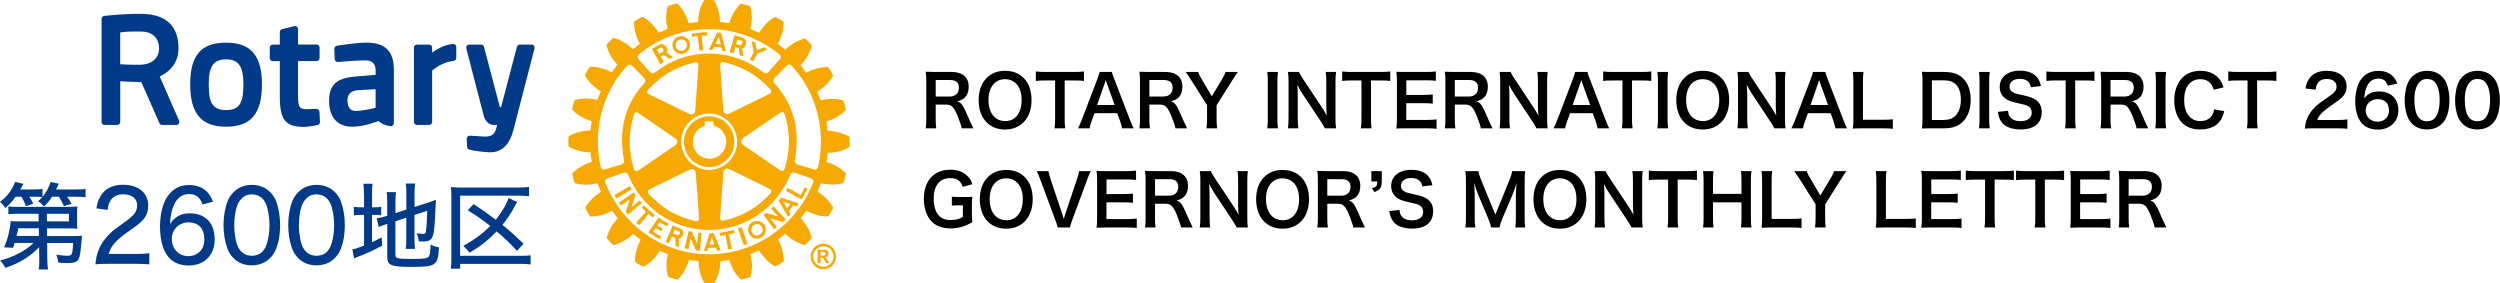<?xml version="1.0" encoding="UTF-8"?> <svg xmlns="http://www.w3.org/2000/svg" width="353" height="40" viewBox="0 0 353 40" fill="none"><path d="M305.887 32.12H304.237C304.217 31.88 304.047 31.37 303.717 30.52C303.177 29.14 302.827 28.77 302.057 28.77H300.567V30.81C300.567 31.41 300.587 31.73 300.647 32.12H299.157C299.217 31.7 299.237 31.43 299.237 30.82V25.43C299.237 24.9 299.217 24.6 299.157 24.13C299.577 24.15 299.887 24.16 300.437 24.16H302.837C304.357 24.16 305.227 24.92 305.227 26.24C305.227 26.88 305.057 27.38 304.717 27.73C304.437 28.02 304.177 28.15 303.607 28.31C304.237 28.51 304.427 28.79 305.417 31.13C305.497 31.31 305.747 31.85 305.887 32.12ZM300.567 27.63H302.577C302.947 27.63 303.297 27.5 303.527 27.27C303.737 27.06 303.847 26.77 303.847 26.39C303.847 25.67 303.437 25.3 302.617 25.3H300.567V27.63Z" fill="black"></path><path d="M297.992 30.86V32.19C297.632 32.14 297.312 32.12 296.702 32.12H293.582C292.982 32.12 292.712 32.13 292.312 32.15C292.372 31.75 292.392 31.42 292.392 30.83V25.42C292.392 24.9 292.372 24.6 292.312 24.13C292.712 24.15 292.972 24.16 293.582 24.16H296.602C297.102 24.16 297.432 24.14 297.892 24.09V25.41C297.512 25.36 297.192 25.34 296.602 25.34H293.722V27.4H296.152C296.672 27.4 297.012 27.38 297.452 27.33V28.64C297.042 28.58 296.772 28.57 296.152 28.57H293.712V30.93H296.712C297.272 30.93 297.562 30.91 297.992 30.86Z" fill="black"></path><path d="M288.732 25.36V30.82C288.732 31.36 288.752 31.71 288.812 32.12H287.302C287.362 31.7 287.382 31.36 287.382 30.82V25.36H286.032C285.442 25.36 285.012 25.38 284.662 25.43V24.09C285.022 24.14 285.452 24.16 286.022 24.16H289.982C290.702 24.16 291.072 24.14 291.452 24.09V25.43C291.082 25.38 290.702 25.36 289.982 25.36H288.732Z" fill="black"></path><path d="M281.642 25.36V30.82C281.642 31.36 281.662 31.71 281.722 32.12H280.212C280.272 31.7 280.292 31.36 280.292 30.82V25.36H278.942C278.352 25.36 277.922 25.38 277.572 25.43V24.09C277.932 24.14 278.362 24.16 278.932 24.16H282.892C283.612 24.16 283.982 24.14 284.362 24.09V25.43C283.992 25.38 283.612 25.36 282.892 25.36H281.642Z" fill="black"></path><path d="M276.966 30.86V32.19C276.606 32.14 276.286 32.12 275.676 32.12H272.556C271.956 32.12 271.686 32.13 271.286 32.15C271.346 31.75 271.366 31.42 271.366 30.83V25.42C271.366 24.9 271.346 24.6 271.286 24.13C271.686 24.15 271.946 24.16 272.556 24.16H275.576C276.076 24.16 276.406 24.14 276.866 24.09V25.41C276.486 25.36 276.166 25.34 275.576 25.34H272.696V27.4H275.126C275.646 27.4 275.986 27.38 276.426 27.33V28.64C276.016 28.58 275.746 28.57 275.126 28.57H272.686V30.93H275.686C276.246 30.93 276.536 30.91 276.966 30.86Z" fill="black"></path><path d="M270.51 30.84V32.19C270.15 32.14 269.8 32.12 269.09 32.12H266.13C265.57 32.12 265.22 32.13 264.86 32.15C264.92 31.78 264.94 31.41 264.94 30.83V25.64C264.94 24.95 264.92 24.59 264.86 24.16H266.37C266.31 24.57 266.29 24.9 266.29 25.63V30.91H269.09C269.77 30.91 270.09 30.89 270.51 30.84Z" fill="black"></path><path d="M257.792 32.12H256.282C256.332 31.74 256.362 31.34 256.362 30.83V28.85L254.052 25.19C253.902 24.95 253.672 24.62 253.352 24.16H255.102C255.182 24.43 255.312 24.7 255.582 25.14L257.032 27.6L258.502 25.15C258.752 24.72 258.902 24.42 258.972 24.16H260.712C260.572 24.36 260.192 24.91 260.022 25.19L257.712 28.86V30.83C257.712 31.33 257.732 31.74 257.792 32.12Z" fill="black"></path><path d="M254.378 30.84V32.19C254.018 32.14 253.668 32.12 252.958 32.12H249.998C249.438 32.12 249.088 32.13 248.728 32.15C248.788 31.78 248.808 31.41 248.808 30.83V25.64C248.808 24.95 248.788 24.59 248.728 24.16H250.238C250.178 24.57 250.158 24.9 250.158 25.63V30.91H252.958C253.638 30.91 253.958 30.89 254.378 30.84Z" fill="black"></path><path d="M245.816 24.16H247.306C247.246 24.57 247.226 24.87 247.226 25.44V30.83C247.226 31.41 247.246 31.7 247.306 32.12H245.816C245.876 31.73 245.896 31.42 245.896 30.83V28.57H241.876V30.83C241.876 31.41 241.896 31.71 241.956 32.12H240.466C240.526 31.74 240.546 31.42 240.546 30.83V25.45C240.546 24.86 240.526 24.55 240.466 24.16H241.956C241.896 24.58 241.876 24.91 241.876 25.44V27.37H245.896V25.45C245.896 24.88 245.876 24.52 245.816 24.16Z" fill="black"></path><path d="M236.886 25.36V30.82C236.886 31.36 236.906 31.71 236.966 32.12H235.456C235.516 31.7 235.536 31.36 235.536 30.82V25.36H234.186C233.596 25.36 233.166 25.38 232.816 25.43V24.09C233.176 24.14 233.606 24.16 234.176 24.16H238.136C238.856 24.16 239.226 24.14 239.606 24.09V25.43C239.236 25.38 238.856 25.36 238.136 25.36H236.886Z" fill="black"></path><path d="M231.953 32.12H230.373C230.203 31.78 230.023 31.49 229.733 31.05L227.153 27.16C226.963 26.86 226.713 26.43 226.473 25.96C226.483 26.1 226.483 26.1 226.513 26.47C226.523 26.66 226.543 27.11 226.543 27.34V30.62C226.543 31.29 226.573 31.76 226.623 32.12H225.163C225.213 31.79 225.243 31.29 225.243 30.61V25.45C225.243 24.93 225.223 24.57 225.163 24.16H226.723C226.813 24.41 226.993 24.71 227.333 25.22L229.863 29.03C230.103 29.39 230.423 29.91 230.643 30.31C230.603 29.92 230.573 29.32 230.573 28.9V25.54C230.573 24.95 230.553 24.54 230.493 24.16H231.953C231.893 24.56 231.873 24.93 231.873 25.54V30.83C231.873 31.39 231.893 31.77 231.953 32.12Z" fill="black"></path><path d="M220.244 24C221.344 24 222.194 24.32 222.874 25C223.604 25.73 223.994 26.82 223.994 28.12C223.994 30.65 222.524 32.29 220.254 32.29C217.984 32.29 216.524 30.66 216.524 28.12C216.524 26.83 216.924 25.72 217.664 25C218.354 24.32 219.184 24 220.244 24ZM220.274 31.1C221.704 31.1 222.594 29.96 222.594 28.12C222.594 27.11 222.314 26.3 221.804 25.79C221.394 25.39 220.864 25.18 220.264 25.18C218.824 25.18 217.914 26.32 217.914 28.13C217.914 29.13 218.204 29.97 218.724 30.49C219.134 30.89 219.664 31.1 220.274 31.1Z" fill="black"></path><path d="M211.721 32.12H210.541C210.491 31.8 210.331 31.33 210.101 30.77L208.661 27.34C208.471 26.89 208.381 26.62 208.151 25.81C208.191 26.34 208.231 27.16 208.231 27.38V30.66C208.231 31.35 208.251 31.73 208.311 32.12H206.911C206.971 31.72 206.991 31.33 206.991 30.66V25.64C206.991 24.99 206.971 24.57 206.911 24.16H208.741C208.811 24.51 208.941 24.93 209.111 25.35L211.141 30.31L213.161 25.35C213.361 24.86 213.451 24.54 213.521 24.16H215.361C215.301 24.64 215.281 24.97 215.281 25.64V30.66C215.281 31.39 215.301 31.75 215.361 32.12H213.961C214.021 31.71 214.041 31.35 214.041 30.66V27.34C214.081 26.47 214.111 25.96 214.121 25.81C213.991 26.35 213.801 26.91 213.661 27.27L212.161 30.79C211.961 31.26 211.781 31.82 211.721 32.12Z" fill="black"></path><path d="M196.173 29.79L197.613 29.64C197.653 30.09 197.713 30.29 197.893 30.52C198.183 30.9 198.703 31.11 199.353 31.11C200.353 31.11 200.953 30.66 200.953 29.91C200.953 29.5 200.763 29.16 200.453 28.99C200.153 28.83 200.093 28.82 198.713 28.5C197.963 28.33 197.563 28.17 197.203 27.89C196.693 27.49 196.433 26.94 196.433 26.27C196.433 24.88 197.553 23.98 199.273 23.98C200.413 23.98 201.273 24.33 201.763 24.99C202.013 25.32 202.133 25.62 202.253 26.15L200.823 26.32C200.763 25.98 200.693 25.81 200.523 25.61C200.263 25.3 199.823 25.13 199.273 25.13C198.403 25.13 197.813 25.57 197.813 26.22C197.813 26.64 198.033 26.93 198.493 27.13C198.713 27.22 198.793 27.24 199.903 27.49C200.693 27.66 201.173 27.85 201.533 28.1C202.103 28.52 202.363 29.07 202.363 29.82C202.363 30.53 202.143 31.11 201.733 31.52C201.203 32.03 200.413 32.28 199.343 32.28C198.523 32.28 197.723 32.08 197.243 31.76C196.843 31.49 196.553 31.11 196.363 30.62C196.273 30.39 196.233 30.2 196.173 29.79Z" fill="black"></path><path d="M195.107 24.16V25.62C195.107 26.48 194.887 26.8 194.077 27.12L193.717 26.59C194.327 26.42 194.467 26.24 194.477 25.62H193.637V24.16H195.107Z" fill="black"></path><path d="M192.733 32.12H191.083C191.063 31.88 190.893 31.37 190.563 30.52C190.023 29.14 189.673 28.77 188.903 28.77H187.413V30.81C187.413 31.41 187.433 31.73 187.493 32.12H186.003C186.063 31.7 186.083 31.43 186.083 30.82V25.43C186.083 24.9 186.063 24.6 186.003 24.13C186.423 24.15 186.733 24.16 187.283 24.16H189.683C191.203 24.16 192.073 24.92 192.073 26.24C192.073 26.88 191.903 27.38 191.563 27.73C191.283 28.02 191.023 28.15 190.453 28.31C191.083 28.51 191.273 28.79 192.263 31.13C192.343 31.31 192.593 31.85 192.733 32.12ZM187.413 27.63H189.423C189.793 27.63 190.143 27.5 190.373 27.27C190.583 27.06 190.693 26.77 190.693 26.39C190.693 25.67 190.283 25.3 189.463 25.3H187.413V27.63Z" fill="black"></path><path d="M181.084 24C182.184 24 183.034 24.32 183.714 25C184.444 25.73 184.834 26.82 184.834 28.12C184.834 30.65 183.364 32.29 181.094 32.29C178.824 32.29 177.364 30.66 177.364 28.12C177.364 26.83 177.764 25.72 178.504 25C179.194 24.32 180.024 24 181.084 24ZM181.114 31.1C182.544 31.1 183.434 29.96 183.434 28.12C183.434 27.11 183.154 26.3 182.644 25.79C182.234 25.39 181.704 25.18 181.104 25.18C179.664 25.18 178.754 26.32 178.754 28.13C178.754 29.13 179.044 29.97 179.564 30.49C179.974 30.89 180.504 31.1 181.114 31.1Z" fill="black"></path><path d="M176.201 32.12H174.621C174.451 31.78 174.271 31.49 173.981 31.05L171.401 27.16C171.211 26.86 170.961 26.43 170.721 25.96C170.731 26.1 170.731 26.1 170.761 26.47C170.771 26.66 170.791 27.11 170.791 27.34V30.62C170.791 31.29 170.821 31.76 170.871 32.12H169.411C169.461 31.79 169.491 31.29 169.491 30.61V25.45C169.491 24.93 169.471 24.57 169.411 24.16H170.971C171.061 24.41 171.241 24.71 171.581 25.22L174.111 29.03C174.351 29.39 174.671 29.91 174.891 30.31C174.851 29.92 174.821 29.32 174.821 28.9V25.54C174.821 24.95 174.801 24.54 174.741 24.16H176.201C176.141 24.56 176.121 24.93 176.121 25.54V30.83C176.121 31.39 176.141 31.77 176.201 32.12Z" fill="black"></path><path d="M168.407 32.12H166.757C166.737 31.88 166.567 31.37 166.237 30.52C165.697 29.14 165.347 28.77 164.577 28.77H163.087V30.81C163.087 31.41 163.107 31.73 163.167 32.12H161.677C161.737 31.7 161.757 31.43 161.757 30.82V25.43C161.757 24.9 161.737 24.6 161.677 24.13C162.097 24.15 162.407 24.16 162.957 24.16H165.357C166.877 24.16 167.747 24.92 167.747 26.24C167.747 26.88 167.577 27.38 167.237 27.73C166.957 28.02 166.697 28.15 166.127 28.31C166.757 28.51 166.947 28.79 167.937 31.13C168.017 31.31 168.267 31.85 168.407 32.12ZM163.087 27.63H165.097C165.467 27.63 165.817 27.5 166.047 27.27C166.257 27.06 166.367 26.77 166.367 26.39C166.367 25.67 165.957 25.3 165.137 25.3H163.087V27.63Z" fill="black"></path><path d="M160.511 30.86V32.19C160.151 32.14 159.831 32.12 159.221 32.12H156.101C155.501 32.12 155.231 32.13 154.831 32.15C154.891 31.75 154.911 31.42 154.911 30.83V25.42C154.911 24.9 154.891 24.6 154.831 24.13C155.231 24.15 155.491 24.16 156.101 24.16H159.121C159.621 24.16 159.951 24.14 160.411 24.09V25.41C160.031 25.36 159.711 25.34 159.121 25.34H156.241V27.4H158.671C159.191 27.4 159.531 27.38 159.971 27.33V28.64C159.561 28.58 159.291 28.57 158.671 28.57H156.231V30.93H159.231C159.791 30.93 160.081 30.91 160.511 30.86Z" fill="black"></path><path d="M151.069 32.12H149.349C149.309 31.9 149.199 31.59 149.029 31.12L146.889 25.35C146.669 24.75 146.529 24.43 146.389 24.16H148.039C148.089 24.49 148.189 24.85 148.309 25.21L149.969 30.15C150.019 30.27 150.139 30.67 150.209 30.91C150.299 30.61 150.379 30.33 150.439 30.15L152.099 25.21C152.259 24.71 152.319 24.5 152.369 24.16H154.019C153.879 24.41 153.759 24.69 153.519 25.35L151.379 31.12C151.209 31.57 151.109 31.89 151.069 32.12Z" fill="black"></path><path d="M142.07 24C143.17 24 144.02 24.32 144.7 25C145.43 25.73 145.82 26.82 145.82 28.12C145.82 30.65 144.35 32.29 142.08 32.29C139.81 32.29 138.35 30.66 138.35 28.12C138.35 26.83 138.75 25.72 139.49 25C140.18 24.32 141.01 24 142.07 24ZM142.1 31.1C143.53 31.1 144.42 29.96 144.42 28.12C144.42 27.11 144.14 26.3 143.63 25.79C143.22 25.39 142.69 25.18 142.09 25.18C140.65 25.18 139.74 26.32 139.74 28.13C139.74 29.13 140.03 29.97 140.55 30.49C140.96 30.89 141.49 31.1 142.1 31.1Z" fill="black"></path><path d="M137.23 29.02V30.07C137.23 30.66 137.24 30.93 137.3 31.37C136.59 31.76 136.23 31.92 135.7 32.06C135.25 32.18 134.72 32.25 134.23 32.25C132.98 32.25 132.02 31.86 131.39 31.1C130.78 30.38 130.45 29.3 130.45 28.06C130.45 26.47 131.01 25.25 132.05 24.55C132.67 24.14 133.35 23.96 134.27 23.96C135.18 23.96 136.01 24.27 136.57 24.82C136.92 25.16 137.1 25.45 137.31 26.01L135.94 26.38C135.61 25.47 135.13 25.15 134.1 25.15C133.51 25.15 132.96 25.37 132.58 25.76C132.08 26.28 131.84 27.02 131.84 28.04C131.84 29.07 132.07 29.85 132.52 30.38C132.93 30.86 133.47 31.07 134.26 31.07C134.94 31.07 135.45 30.94 135.96 30.62V28.99H135.42C134.91 28.99 134.7 29 134.4 29.05V27.76C134.76 27.81 134.98 27.82 135.6 27.82H136.12C136.58 27.82 136.87 27.81 137.3 27.78C137.25 28.15 137.23 28.46 137.23 29.02Z" fill="black"></path><path d="M349.81 18.28C348.96 18.28 348.24 18 347.71 17.47C347.41 17.17 347.18 16.82 347.05 16.46C346.79 15.75 346.66 14.97 346.66 14.16C346.66 13.1 346.9 12 347.27 11.39C347.81 10.49 348.71 10 349.82 10C350.67 10 351.4 10.28 351.93 10.81C352.23 11.11 352.46 11.46 352.59 11.82C352.85 12.52 352.98 13.32 352.98 14.14C352.98 15.37 352.71 16.45 352.24 17.1C351.68 17.88 350.85 18.28 349.81 18.28ZM349.82 17.12C350.26 17.12 350.65 16.97 350.9 16.7C351.35 16.23 351.6 15.3 351.6 14.13C351.6 12.97 351.35 12.06 350.9 11.57C350.66 11.3 350.26 11.15 349.81 11.15C349.33 11.15 348.98 11.31 348.69 11.66C348.25 12.18 348.03 13 348.03 14.09C348.03 15.14 348.22 16.01 348.54 16.47C348.85 16.91 349.27 17.12 349.82 17.12Z" fill="black"></path><path d="M342.691 18.28C341.841 18.28 341.121 18 340.591 17.47C340.291 17.17 340.061 16.82 339.931 16.46C339.671 15.75 339.541 14.97 339.541 14.16C339.541 13.1 339.781 12 340.151 11.39C340.691 10.49 341.591 10 342.701 10C343.551 10 344.281 10.28 344.811 10.81C345.111 11.11 345.341 11.46 345.471 11.82C345.731 12.52 345.861 13.32 345.861 14.14C345.861 15.37 345.591 16.45 345.121 17.1C344.561 17.88 343.731 18.28 342.691 18.28ZM342.701 17.12C343.141 17.12 343.531 16.97 343.781 16.7C344.231 16.23 344.481 15.3 344.481 14.13C344.481 12.97 344.231 12.06 343.781 11.57C343.541 11.3 343.141 11.15 342.691 11.15C342.211 11.15 341.861 11.31 341.571 11.66C341.131 12.18 340.911 13 340.911 14.09C340.911 15.14 341.101 16.01 341.421 16.47C341.731 16.91 342.151 17.12 342.701 17.12Z" fill="black"></path><path d="M338.501 11.79L337.151 12.11C336.891 11.38 336.521 11.1 335.811 11.1C335.101 11.1 334.581 11.45 334.241 12.14C333.991 12.66 333.881 13.14 333.831 13.91C334.371 13.18 334.961 12.91 335.971 12.91C336.991 12.91 337.851 13.35 338.291 14.1C338.531 14.49 338.651 15.01 338.651 15.6C338.651 17.18 337.451 18.3 335.751 18.3C334.951 18.3 334.211 18.06 333.721 17.64C332.981 17 332.561 15.8 332.561 14.29C332.561 13.06 332.871 11.88 333.381 11.2C333.971 10.4 334.771 10.01 335.821 10.01C336.681 10.01 337.391 10.27 337.871 10.77C338.131 11.04 338.281 11.27 338.501 11.79ZM335.741 14C334.761 14 334.031 14.68 334.031 15.6C334.031 16.51 334.741 17.18 335.721 17.18C336.301 17.18 336.811 16.92 337.091 16.48C337.241 16.25 337.321 15.92 337.321 15.57C337.321 14.58 336.731 14 335.741 14Z" fill="black"></path><path d="M329.942 18.12H326.732C325.952 18.12 325.792 18.13 325.442 18.17C325.502 17.6 325.572 17.25 325.702 16.89C325.972 16.16 326.422 15.52 327.072 14.93C327.422 14.62 327.722 14.39 328.722 13.72C329.642 13.09 329.922 12.76 329.922 12.25C329.922 11.57 329.392 11.15 328.542 11.15C327.962 11.15 327.522 11.35 327.272 11.74C327.102 11.98 327.032 12.2 326.962 12.66L325.532 12.49C325.672 11.73 325.852 11.32 326.222 10.89C326.722 10.31 327.512 10 328.512 10C330.262 10 331.342 10.84 331.342 12.21C331.342 12.87 331.122 13.35 330.632 13.81C330.352 14.07 330.252 14.15 328.952 15.04C328.512 15.35 328.012 15.77 327.762 16.04C327.462 16.36 327.342 16.56 327.192 16.94H329.992C330.622 16.94 331.122 16.91 331.452 16.86V18.18C330.982 18.14 330.582 18.12 329.942 18.12Z" fill="black"></path><path d="M318.702 11.36V16.82C318.702 17.36 318.722 17.71 318.782 18.12H317.272C317.332 17.7 317.352 17.36 317.352 16.82V11.36H316.002C315.412 11.36 314.982 11.38 314.632 11.43V10.09C314.992 10.14 315.422 10.16 315.992 10.16H319.952C320.672 10.16 321.042 10.14 321.422 10.09V11.43C321.052 11.38 320.672 11.36 319.952 11.36H318.702Z" fill="black"></path><path d="M312.633 15.44L314.063 15.69C313.873 16.41 313.693 16.8 313.393 17.19C312.823 17.89 311.863 18.28 310.663 18.28C309.573 18.28 308.703 17.95 308.093 17.32C307.393 16.59 307.003 15.46 307.003 14.18C307.003 12.86 307.423 11.7 308.173 10.95C308.773 10.34 309.673 10 310.673 10C311.453 10 312.043 10.15 312.593 10.48C313.043 10.76 313.403 11.13 313.653 11.57C313.773 11.78 313.843 11.96 313.963 12.34L312.573 12.66C312.433 12.22 312.343 12.03 312.143 11.8C311.803 11.39 311.303 11.18 310.683 11.18C309.263 11.18 308.403 12.29 308.403 14.13C308.403 15.96 309.283 17.1 310.683 17.1C311.383 17.1 311.983 16.83 312.303 16.36C312.473 16.11 312.553 15.9 312.633 15.44Z" fill="black"></path><path d="M304.333 10.16H305.853C305.793 10.54 305.773 10.85 305.773 11.45V16.83C305.773 17.42 305.793 17.74 305.853 18.12H304.333C304.393 17.74 304.413 17.42 304.413 16.83V11.45C304.413 10.83 304.393 10.56 304.333 10.16Z" fill="black"></path><path d="M303.329 18.12H301.679C301.659 17.88 301.489 17.37 301.159 16.52C300.619 15.14 300.269 14.77 299.499 14.77H298.009V16.81C298.009 17.41 298.029 17.73 298.089 18.12H296.599C296.659 17.7 296.679 17.43 296.679 16.82V11.43C296.679 10.9 296.659 10.6 296.599 10.13C297.019 10.15 297.329 10.16 297.879 10.16H300.279C301.799 10.16 302.669 10.92 302.669 12.24C302.669 12.88 302.499 13.38 302.159 13.73C301.879 14.02 301.619 14.15 301.049 14.31C301.679 14.51 301.869 14.79 302.859 17.13C302.939 17.31 303.189 17.85 303.329 18.12ZM298.009 13.63H300.019C300.389 13.63 300.739 13.5 300.969 13.27C301.179 13.06 301.289 12.77 301.289 12.39C301.289 11.67 300.879 11.3 300.059 11.3H298.009V13.63Z" fill="black"></path><path d="M293.019 11.36V16.82C293.019 17.36 293.039 17.71 293.099 18.12H291.589C291.649 17.7 291.669 17.36 291.669 16.82V11.36H290.319C289.729 11.36 289.299 11.38 288.949 11.43V10.09C289.309 10.14 289.739 10.16 290.309 10.16H294.269C294.989 10.16 295.359 10.14 295.739 10.09V11.43C295.369 11.38 294.989 11.36 294.269 11.36H293.019Z" fill="black"></path><path d="M282.1 15.79L283.54 15.64C283.58 16.09 283.64 16.29 283.82 16.52C284.11 16.9 284.63 17.11 285.28 17.11C286.28 17.11 286.88 16.66 286.88 15.91C286.88 15.5 286.69 15.16 286.38 14.99C286.08 14.83 286.02 14.82 284.64 14.5C283.89 14.33 283.49 14.17 283.13 13.89C282.62 13.49 282.36 12.94 282.36 12.27C282.36 10.88 283.48 9.98 285.2 9.98C286.34 9.98 287.2 10.33 287.69 10.99C287.94 11.32 288.06 11.62 288.18 12.15L286.75 12.32C286.69 11.98 286.62 11.81 286.45 11.61C286.19 11.3 285.75 11.13 285.2 11.13C284.33 11.13 283.74 11.57 283.74 12.22C283.74 12.64 283.96 12.93 284.42 13.13C284.64 13.22 284.72 13.24 285.83 13.49C286.62 13.66 287.1 13.85 287.46 14.1C288.03 14.52 288.29 15.07 288.29 15.82C288.29 16.53 288.07 17.11 287.66 17.52C287.13 18.03 286.34 18.28 285.27 18.28C284.45 18.28 283.65 18.08 283.17 17.76C282.77 17.49 282.48 17.11 282.29 16.62C282.2 16.39 282.16 16.2 282.1 15.79Z" fill="black"></path><path d="M279.431 10.16H280.951C280.891 10.54 280.871 10.85 280.871 11.45V16.83C280.871 17.42 280.891 17.74 280.951 18.12H279.431C279.491 17.74 279.511 17.42 279.511 16.83V11.45C279.511 10.83 279.491 10.56 279.431 10.16Z" fill="black"></path><path d="M271.454 16.83V11.43C271.454 10.87 271.434 10.57 271.374 10.13C271.774 10.15 272.014 10.16 272.644 10.16H274.454C275.704 10.16 276.514 10.42 277.154 11.04C277.884 11.73 278.264 12.77 278.264 14.07C278.264 15.43 277.864 16.51 277.084 17.25C276.444 17.85 275.644 18.12 274.464 18.12H272.644C272.034 18.12 271.784 18.13 271.374 18.15C271.434 17.74 271.454 17.43 271.454 16.83ZM272.784 16.94H274.374C275.194 16.94 275.724 16.75 276.144 16.3C276.624 15.79 276.874 15.02 276.874 14.08C276.874 13.13 276.644 12.42 276.184 11.94C275.774 11.51 275.254 11.34 274.384 11.34H272.784V16.94Z" fill="black"></path><path d="M267.268 16.84V18.19C266.908 18.14 266.558 18.12 265.848 18.12H262.888C262.328 18.12 261.978 18.13 261.618 18.15C261.678 17.78 261.698 17.41 261.698 16.83V11.64C261.698 10.95 261.678 10.59 261.618 10.16H263.128C263.068 10.57 263.048 10.9 263.048 11.63V16.91H265.848C266.528 16.91 266.848 16.89 267.268 16.84Z" fill="black"></path><path d="M260.802 18.12H259.162C259.102 17.79 258.992 17.36 258.882 17.07L258.482 15.98H255.282L254.882 17.07C254.702 17.55 254.662 17.7 254.582 18.12H252.942C253.092 17.85 253.292 17.4 253.472 16.94L255.672 11.17C255.862 10.67 255.942 10.42 255.992 10.16H257.732C257.782 10.4 257.842 10.56 258.072 11.17L260.292 16.94C260.542 17.58 260.662 17.86 260.802 18.12ZM258.122 14.83L257.052 11.87C257.012 11.76 256.982 11.64 256.872 11.31C256.712 11.78 256.712 11.78 256.682 11.87L255.642 14.83H258.122Z" fill="black"></path><path d="M252.119 18.12H250.539C250.369 17.78 250.189 17.49 249.899 17.05L247.319 13.16C247.129 12.86 246.879 12.43 246.639 11.96C246.649 12.1 246.649 12.1 246.679 12.47C246.689 12.66 246.709 13.11 246.709 13.34V16.62C246.709 17.29 246.739 17.76 246.789 18.12H245.329C245.379 17.79 245.409 17.29 245.409 16.61V11.45C245.409 10.93 245.389 10.57 245.329 10.16H246.889C246.979 10.41 247.159 10.71 247.499 11.22L250.029 15.03C250.269 15.39 250.589 15.91 250.809 16.31C250.769 15.92 250.739 15.32 250.739 14.9V11.54C250.739 10.95 250.719 10.54 250.659 10.16H252.119C252.059 10.56 252.039 10.93 252.039 11.54V16.83C252.039 17.39 252.059 17.77 252.119 18.12Z" fill="black"></path><path d="M240.41 10C241.51 10 242.36 10.32 243.04 11C243.77 11.73 244.16 12.82 244.16 14.12C244.16 16.65 242.69 18.29 240.42 18.29C238.15 18.29 236.69 16.66 236.69 14.12C236.69 12.83 237.09 11.72 237.83 11C238.52 10.32 239.35 10 240.41 10ZM240.44 17.1C241.87 17.1 242.76 15.96 242.76 14.12C242.76 13.11 242.48 12.3 241.97 11.79C241.56 11.39 241.03 11.18 240.43 11.18C238.99 11.18 238.08 12.32 238.08 14.13C238.08 15.13 238.37 15.97 238.89 16.49C239.3 16.89 239.83 17.1 240.44 17.1Z" fill="black"></path><path d="M234.021 10.16H235.541C235.481 10.54 235.461 10.85 235.461 11.45V16.83C235.461 17.42 235.481 17.74 235.541 18.12H234.021C234.081 17.74 234.101 17.42 234.101 16.83V11.45C234.101 10.83 234.081 10.56 234.021 10.16Z" fill="black"></path><path d="M230.441 11.36V16.82C230.441 17.36 230.461 17.71 230.521 18.12H229.011C229.071 17.7 229.091 17.36 229.091 16.82V11.36H227.741C227.151 11.36 226.721 11.38 226.371 11.43V10.09C226.731 10.14 227.161 10.16 227.731 10.16H231.691C232.411 10.16 232.781 10.14 233.161 10.09V11.43C232.791 11.38 232.411 11.36 231.691 11.36H230.441Z" fill="black"></path><path d="M227.218 18.12H225.578C225.518 17.79 225.408 17.36 225.298 17.07L224.898 15.98H221.698L221.298 17.07C221.118 17.55 221.078 17.7 220.998 18.12H219.358C219.508 17.85 219.708 17.4 219.888 16.94L222.088 11.17C222.278 10.67 222.358 10.42 222.408 10.16H224.148C224.198 10.4 224.258 10.56 224.488 11.17L226.708 16.94C226.958 17.58 227.078 17.86 227.218 18.12ZM224.538 14.83L223.468 11.87C223.428 11.76 223.398 11.64 223.288 11.31C223.128 11.78 223.128 11.78 223.098 11.87L222.058 14.83H224.538Z" fill="black"></path><path d="M218.535 18.12H216.955C216.785 17.78 216.605 17.49 216.315 17.05L213.735 13.16C213.545 12.86 213.295 12.43 213.055 11.96C213.065 12.1 213.065 12.1 213.095 12.47C213.105 12.66 213.125 13.11 213.125 13.34V16.62C213.125 17.29 213.155 17.76 213.205 18.12H211.745C211.795 17.79 211.825 17.29 211.825 16.61V11.45C211.825 10.93 211.805 10.57 211.745 10.16H213.305C213.395 10.41 213.575 10.71 213.915 11.22L216.445 15.03C216.685 15.39 217.005 15.91 217.225 16.31C217.185 15.92 217.155 15.32 217.155 14.9V11.54C217.155 10.95 217.135 10.54 217.075 10.16H218.535C218.475 10.56 218.455 10.93 218.455 11.54V16.83C218.455 17.39 218.475 17.77 218.535 18.12Z" fill="black"></path><path d="M210.741 18.12H209.091C209.071 17.88 208.901 17.37 208.571 16.52C208.031 15.14 207.681 14.77 206.911 14.77H205.421V16.81C205.421 17.41 205.441 17.73 205.501 18.12H204.011C204.071 17.7 204.091 17.43 204.091 16.82V11.43C204.091 10.9 204.071 10.6 204.011 10.13C204.431 10.15 204.741 10.16 205.291 10.16H207.691C209.211 10.16 210.081 10.92 210.081 12.24C210.081 12.88 209.911 13.38 209.571 13.73C209.291 14.02 209.031 14.15 208.461 14.31C209.091 14.51 209.281 14.79 210.271 17.13C210.351 17.31 210.601 17.85 210.741 18.12ZM205.421 13.63H207.431C207.801 13.63 208.151 13.5 208.381 13.27C208.591 13.06 208.701 12.77 208.701 12.39C208.701 11.67 208.291 11.3 207.471 11.3H205.421V13.63Z" fill="black"></path><path d="M202.845 16.86V18.19C202.485 18.14 202.165 18.12 201.555 18.12H198.435C197.835 18.12 197.565 18.13 197.165 18.15C197.225 17.75 197.245 17.42 197.245 16.83V11.42C197.245 10.9 197.225 10.6 197.165 10.13C197.565 10.15 197.825 10.16 198.435 10.16H201.455C201.955 10.16 202.285 10.14 202.745 10.09V11.41C202.365 11.36 202.045 11.34 201.455 11.34H198.575V13.4H201.005C201.525 13.4 201.865 13.38 202.305 13.33V14.64C201.895 14.58 201.625 14.57 201.005 14.57H198.565V16.93H201.565C202.125 16.93 202.415 16.91 202.845 16.86Z" fill="black"></path><path d="M193.585 11.36V16.82C193.585 17.36 193.605 17.71 193.665 18.12H192.155C192.215 17.7 192.235 17.36 192.235 16.82V11.36H190.885C190.295 11.36 189.865 11.38 189.515 11.43V10.09C189.875 10.14 190.305 10.16 190.875 10.16H194.835C195.555 10.16 195.925 10.14 196.305 10.09V11.43C195.935 11.38 195.555 11.36 194.835 11.36H193.585Z" fill="black"></path><path d="M188.652 18.12H187.072C186.902 17.78 186.722 17.49 186.432 17.05L183.852 13.16C183.662 12.86 183.412 12.43 183.172 11.96C183.182 12.1 183.182 12.1 183.212 12.47C183.222 12.66 183.242 13.11 183.242 13.34V16.62C183.242 17.29 183.272 17.76 183.322 18.12H181.862C181.912 17.79 181.942 17.29 181.942 16.61V11.45C181.942 10.93 181.922 10.57 181.862 10.16H183.422C183.512 10.41 183.692 10.71 184.032 11.22L186.562 15.03C186.802 15.39 187.122 15.91 187.342 16.31C187.302 15.92 187.272 15.32 187.272 14.9V11.54C187.272 10.95 187.252 10.54 187.192 10.16H188.652C188.592 10.56 188.572 10.93 188.572 11.54V16.83C188.572 17.39 188.592 17.77 188.652 18.12Z" fill="black"></path><path d="M178.933 10.16H180.453C180.393 10.54 180.373 10.85 180.373 11.45V16.83C180.373 17.42 180.393 17.74 180.453 18.12H178.933C178.993 17.74 179.013 17.42 179.013 16.83V11.45C179.013 10.83 178.993 10.56 178.933 10.16Z" fill="black"></path><path d="M171.864 18.12H170.354C170.404 17.74 170.434 17.34 170.434 16.83V14.85L168.124 11.19C167.974 10.95 167.744 10.62 167.424 10.16H169.174C169.254 10.43 169.384 10.7 169.654 11.14L171.104 13.6L172.574 11.15C172.824 10.72 172.974 10.42 173.044 10.16H174.784C174.644 10.36 174.264 10.91 174.094 11.19L171.784 14.86V16.83C171.784 17.33 171.804 17.74 171.864 18.12Z" fill="black"></path><path d="M167.616 18.12H165.966C165.946 17.88 165.776 17.37 165.446 16.52C164.906 15.14 164.556 14.77 163.786 14.77H162.296V16.81C162.296 17.41 162.316 17.73 162.376 18.12H160.886C160.946 17.7 160.966 17.43 160.966 16.82V11.43C160.966 10.9 160.946 10.6 160.886 10.13C161.306 10.15 161.616 10.16 162.166 10.16H164.566C166.086 10.16 166.956 10.92 166.956 12.24C166.956 12.88 166.786 13.38 166.446 13.73C166.166 14.02 165.906 14.15 165.336 14.31C165.966 14.51 166.156 14.79 167.146 17.13C167.226 17.31 167.476 17.85 167.616 18.12ZM162.296 13.63H164.306C164.676 13.63 165.026 13.5 165.256 13.27C165.466 13.06 165.576 12.77 165.576 12.39C165.576 11.67 165.166 11.3 164.346 11.3H162.296V13.63Z" fill="black"></path><path d="M160.07 18.12H158.43C158.37 17.79 158.26 17.36 158.15 17.07L157.75 15.98H154.55L154.15 17.07C153.97 17.55 153.93 17.7 153.85 18.12H152.21C152.36 17.85 152.56 17.4 152.74 16.94L154.94 11.17C155.13 10.67 155.21 10.42 155.26 10.16H157C157.05 10.4 157.11 10.56 157.34 11.17L159.56 16.94C159.81 17.58 159.93 17.86 160.07 18.12ZM157.39 14.83L156.32 11.87C156.28 11.76 156.25 11.64 156.14 11.31C155.98 11.78 155.98 11.78 155.95 11.87L154.91 14.83H157.39Z" fill="black"></path><path d="M150.333 11.36V16.82C150.333 17.36 150.353 17.71 150.413 18.12H148.903C148.963 17.7 148.983 17.36 148.983 16.82V11.36H147.633C147.043 11.36 146.613 11.38 146.263 11.43V10.09C146.623 10.14 147.053 10.16 147.623 10.16H151.583C152.303 10.16 152.673 10.14 153.053 10.09V11.43C152.683 11.38 152.303 11.36 151.583 11.36H150.333Z" fill="black"></path><path d="M141.904 10C143.004 10 143.854 10.32 144.534 11C145.264 11.73 145.654 12.82 145.654 14.12C145.654 16.65 144.184 18.29 141.914 18.29C139.644 18.29 138.184 16.66 138.184 14.12C138.184 12.83 138.584 11.72 139.324 11C140.014 10.32 140.844 10 141.904 10ZM141.934 17.1C143.364 17.1 144.254 15.96 144.254 14.12C144.254 13.11 143.974 12.3 143.464 11.79C143.054 11.39 142.524 11.18 141.924 11.18C140.484 11.18 139.574 12.32 139.574 14.13C139.574 15.13 139.864 15.97 140.384 16.49C140.794 16.89 141.324 17.1 141.934 17.1Z" fill="black"></path><path d="M137.44 18.12H135.79C135.77 17.88 135.6 17.37 135.27 16.52C134.73 15.14 134.38 14.77 133.61 14.77H132.12V16.81C132.12 17.41 132.14 17.73 132.2 18.12H130.71C130.77 17.7 130.79 17.43 130.79 16.82V11.43C130.79 10.9 130.77 10.6 130.71 10.13C131.13 10.15 131.44 10.16 131.99 10.16H134.39C135.91 10.16 136.78 10.92 136.78 12.24C136.78 12.88 136.61 13.38 136.27 13.73C135.99 14.02 135.73 14.15 135.16 14.31C135.79 14.51 135.98 14.79 136.97 17.13C137.05 17.31 137.3 17.85 137.44 18.12ZM132.12 13.63H134.13C134.5 13.63 134.85 13.5 135.08 13.27C135.29 13.06 135.4 12.77 135.4 12.39C135.4 11.67 134.99 11.3 134.17 11.3H132.12V13.63Z" fill="black"></path><g clip-path="url(#clip0_20_71)"><path d="M2.213 27.769C1.739 28.434 1.429 28.77 0.745 29.38C0.481 28.95 0.318 28.77 0 28.504C0.691 27.973 1.087 27.558 1.467 26.972C1.809 26.463 1.995 26.096 2.127 25.681L3.315 25.963C3.113 26.323 3.051 26.44 2.865 26.753H4.705C5.326 26.753 5.683 26.729 6.002 26.674V27.793C6.522 27.191 6.871 26.526 7.143 25.697L8.307 25.939C8.16 26.276 8.137 26.323 7.911 26.753H10.652C11.328 26.753 11.654 26.737 12.081 26.682V27.84C11.669 27.801 11.258 27.777 10.691 27.777H9.488C9.736 28.137 9.922 28.418 10.109 28.762L9.037 29.107C8.797 28.575 8.61 28.231 8.307 27.777H7.345C6.964 28.379 6.7 28.7 6.196 29.161C5.916 28.817 5.745 28.653 5.373 28.418C5.691 28.121 5.784 28.043 5.978 27.816C5.714 27.793 5.373 27.777 4.93 27.777H4.138C4.379 28.137 4.495 28.34 4.705 28.762L3.672 29.107C3.463 28.575 3.276 28.184 3.028 27.777H2.205L2.213 27.769ZM5.528 34.901C4.309 36.192 2.655 37.208 0.753 37.818C0.528 37.388 0.357 37.154 0.023 36.778C1.941 36.285 3.626 35.394 4.736 34.299H2.073C1.995 34.549 1.957 34.659 1.848 34.995L0.567 34.917C0.939 34.088 1.149 33.423 1.304 32.594C1.421 32.023 1.506 31.5 1.514 31.21C1.755 31.249 2.096 31.265 2.756 31.265H5.466L5.45 30.186H2.422C1.918 30.186 1.537 30.201 1.18 30.241V29.138C1.483 29.193 1.778 29.208 2.422 29.208H9.689C10.349 29.208 10.575 29.193 10.932 29.154C10.893 29.404 10.877 29.623 10.877 30.061V31.328C10.877 31.797 10.893 32.031 10.932 32.289C10.575 32.266 10.217 32.25 9.689 32.25H6.63L6.646 33.329H10.474C10.978 33.329 11.297 33.314 11.584 33.275C11.568 33.441 11.537 33.762 11.491 34.237C11.359 35.769 11.265 36.317 11.064 36.637C10.815 37.02 10.458 37.146 9.565 37.146C9.146 37.146 8.742 37.13 8.23 37.075C8.16 36.622 8.098 36.356 7.95 35.957C8.494 36.051 9.092 36.113 9.449 36.113C10.194 36.113 10.217 36.043 10.334 34.315H6.654L6.677 36.59C6.693 37.286 6.716 37.646 6.786 38.053H5.466C5.528 37.67 5.543 37.443 5.543 36.919V36.583L5.52 34.901H5.528ZM2.578 32.235C2.5 32.649 2.484 32.759 2.337 33.314H5.497L5.481 32.235H2.57H2.578ZM9.736 31.265V30.186H6.615L6.63 31.265H9.744H9.736Z" fill="#003A88"></path><path d="M15.085 37.255C14.123 37.255 13.921 37.271 13.47 37.325C13.564 36.458 13.657 36.012 13.843 35.503C14.185 34.549 14.767 33.697 15.613 32.899C16.064 32.477 16.475 32.156 17.733 31.265C18.991 30.373 19.363 29.849 19.363 28.997C19.363 28.035 18.61 27.433 17.415 27.433C16.592 27.433 15.986 27.73 15.613 28.301C15.388 28.669 15.28 28.974 15.186 29.646L13.61 29.419C13.781 28.426 14.022 27.855 14.495 27.261C15.117 26.495 16.11 26.088 17.368 26.088C19.565 26.088 20.924 27.222 20.924 29.044C20.924 30.108 20.544 30.85 19.588 31.617C19.177 31.937 18.991 32.078 17.818 32.915C16.335 33.963 15.675 34.761 15.334 35.855H19.278C20.047 35.855 20.629 35.824 21.079 35.754V37.333C20.497 37.279 19.992 37.247 19.224 37.247H15.085V37.255Z" fill="#003A88"></path><path d="M28.602 28.872C28.23 27.84 27.679 27.402 26.708 27.402C25.738 27.402 25 27.933 24.55 28.966C24.216 29.732 24.076 30.42 24.006 31.656C24.27 31.234 24.418 31.054 24.721 30.819C25.318 30.326 25.947 30.123 26.809 30.123C28.991 30.123 30.318 31.507 30.318 33.791C30.318 36.074 28.812 37.49 26.623 37.49C25.606 37.49 24.666 37.154 24.053 36.583C23.113 35.715 22.593 34.065 22.593 31.992C22.593 30.287 22.989 28.676 23.641 27.738C24.41 26.643 25.404 26.127 26.724 26.127C27.779 26.127 28.641 26.463 29.247 27.105C29.604 27.48 29.806 27.808 30.07 28.473L28.587 28.88L28.602 28.872ZM24.262 33.775C24.262 35.159 25.256 36.168 26.592 36.168C27.422 36.168 28.137 35.777 28.533 35.12C28.735 34.784 28.851 34.291 28.851 33.775C28.851 32.274 28.028 31.398 26.638 31.398C25.248 31.398 24.255 32.422 24.255 33.775H24.262Z" fill="#003A88"></path><path d="M32.911 36.387C32.531 35.98 32.252 35.519 32.081 35.026C31.739 34.033 31.561 32.938 31.561 31.797C31.561 30.326 31.879 28.786 32.345 27.965C33.036 26.761 34.154 26.104 35.559 26.104C36.63 26.104 37.531 26.471 38.206 27.183C38.587 27.59 38.882 28.051 39.037 28.544C39.379 29.521 39.55 30.647 39.55 31.789C39.55 33.494 39.193 35.011 38.595 35.887C37.88 36.934 36.848 37.466 35.536 37.466C34.464 37.466 33.579 37.099 32.904 36.387H32.911ZM33.998 28.16C33.719 28.481 33.533 28.849 33.432 29.208C33.191 29.99 33.075 30.89 33.075 31.828C33.075 33.056 33.323 34.362 33.672 34.98C34.092 35.738 34.728 36.113 35.567 36.113C36.188 36.113 36.731 35.887 37.089 35.496C37.368 35.191 37.578 34.792 37.694 34.362C37.935 33.548 38.051 32.712 38.051 31.773C38.051 30.639 37.826 29.349 37.508 28.708C37.096 27.871 36.46 27.449 35.551 27.449C34.891 27.449 34.402 27.675 34.006 28.16H33.998Z" fill="#003A88"></path><path d="M42.05 36.387C41.669 35.98 41.39 35.519 41.219 35.026C40.877 34.033 40.699 32.938 40.699 31.797C40.699 30.326 41.017 28.786 41.483 27.965C42.174 26.761 43.292 26.104 44.697 26.104C45.769 26.104 46.669 26.471 47.345 27.183C47.725 27.59 48.02 28.051 48.175 28.544C48.517 29.521 48.688 30.647 48.688 31.789C48.688 33.494 48.331 35.011 47.733 35.887C47.019 36.934 45.986 37.466 44.674 37.466C43.602 37.466 42.717 37.099 42.042 36.387H42.05ZM43.129 28.16C42.849 28.481 42.663 28.849 42.562 29.208C42.321 29.99 42.205 30.89 42.205 31.828C42.205 33.056 42.453 34.362 42.803 34.98C43.222 35.738 43.859 36.113 44.697 36.113C45.318 36.113 45.862 35.887 46.219 35.496C46.498 35.191 46.708 34.792 46.825 34.362C47.065 33.548 47.182 32.712 47.182 31.773C47.182 30.639 46.956 29.349 46.638 28.708C46.227 27.871 45.59 27.449 44.682 27.449C44.022 27.449 43.533 27.675 43.137 28.16H43.129Z" fill="#003A88"></path><path d="M51.39 27.449C51.39 26.768 51.367 26.346 51.312 25.939H52.609C52.539 26.369 52.531 26.737 52.531 27.456V29.271H52.865C53.37 29.271 53.564 29.255 53.82 29.2V30.397C53.486 30.358 53.261 30.342 52.826 30.342H52.531V34.197C53.051 33.955 53.23 33.861 53.898 33.517L53.952 34.69C52.694 35.37 52.073 35.652 50.303 36.356C50.171 36.41 50.117 36.434 50 36.489L49.752 35.206C50.225 35.128 50.505 35.034 51.405 34.675V30.342H51.025C50.505 30.342 50.279 30.358 49.969 30.413V29.2C50.272 29.255 50.512 29.271 51.025 29.271H51.405V27.449H51.39ZM55.846 35.996C55.846 36.278 55.908 36.371 56.18 36.45C56.475 36.528 57.05 36.567 58.191 36.567C59.86 36.567 60.357 36.489 60.559 36.207C60.706 35.996 60.784 35.417 60.8 34.526C61.234 34.753 61.421 34.823 61.988 34.925C61.825 37.521 61.607 37.685 57.95 37.685C55.248 37.685 54.682 37.443 54.682 36.325V31.617C54.519 31.672 54.402 31.711 54.325 31.734C53.89 31.867 53.766 31.922 53.478 32.055L53.183 30.819C53.556 30.78 53.96 30.686 54.41 30.553L54.674 30.459V28.528C54.674 27.902 54.651 27.527 54.596 27.128H55.916C55.862 27.543 55.839 27.941 55.839 28.473V30.084L57.376 29.591V27.206C57.376 26.635 57.36 26.354 57.298 25.916H58.61C58.556 26.346 58.533 26.753 58.533 27.238V29.224L60.489 28.598C60.955 28.45 61.203 28.356 61.561 28.199C61.55 28.325 61.537 28.528 61.522 28.809C61.506 28.927 61.506 29.208 61.483 29.607C61.413 31.687 61.297 32.821 61.11 33.337C60.908 33.885 60.544 34.096 59.79 34.096C59.62 34.096 59.456 34.08 59.13 34.072C59.076 33.595 58.998 33.275 58.835 32.915C59.13 32.985 59.48 33.024 59.759 33.024C60.039 33.024 60.101 32.954 60.155 32.532C60.233 32.063 60.272 31.28 60.326 29.763L58.525 30.35V33.83C58.525 34.362 58.548 34.737 58.602 35.136H57.29C57.352 34.721 57.368 34.393 57.368 33.791V30.741L55.831 31.249V36.004L55.846 35.996Z" fill="#003A88"></path><path d="M74.93 37.349C74.534 37.286 74.177 37.255 73.54 37.255H64.977V37.935H63.657C63.711 37.443 63.734 37.044 63.734 36.418V27.808C63.734 27.245 63.719 26.823 63.68 26.409C64.115 26.463 64.503 26.479 65.109 26.479H73.191C73.921 26.479 74.301 26.456 74.697 26.385V27.707C74.247 27.644 73.89 27.629 73.199 27.629H64.969V36.121H73.517C74.247 36.121 74.573 36.106 74.922 36.043V37.365L74.93 37.349ZM73.012 35.417C71.825 34.166 71.203 33.58 70.124 32.672C68.983 33.869 67.997 34.659 66.312 35.683C66.033 35.324 65.769 35.042 65.412 34.721C67.003 33.846 68.137 33.001 69.224 31.906C68.354 31.202 67.36 30.506 66.048 29.693L66.871 28.817C68.37 29.803 68.828 30.139 70.008 31.03C70.893 29.92 71.584 28.739 71.809 27.949L73.028 28.536C72.857 28.786 72.826 28.833 72.632 29.216C72.143 30.147 71.584 30.96 70.939 31.75C71.902 32.524 72.803 33.322 73.929 34.401L73.012 35.417Z" fill="#003A88"></path><path d="M45.109 15.797L45.179 17.22C45.186 17.431 45.039 17.627 44.829 17.666C44.231 17.775 43.408 17.916 42.896 17.916C40.303 17.916 39.511 16.915 39.511 13.638V8.633H38.517C38.284 8.633 38.09 8.438 38.09 8.203V6.725C38.09 6.491 38.284 6.295 38.517 6.295H39.511V4.536C39.511 4.332 39.643 4.16 39.837 4.113L41.553 3.691C41.677 3.66 41.817 3.691 41.918 3.769C42.019 3.855 42.081 3.973 42.081 4.106V6.287H44.697C44.938 6.287 45.124 6.475 45.124 6.718V8.196C45.124 8.43 44.938 8.626 44.697 8.626H42.081V13.263C42.081 14.866 42.135 15.421 43.253 15.421C43.665 15.421 44.309 15.39 44.658 15.374C44.891 15.374 45.093 15.546 45.109 15.781M36.988 11.91C36.988 16.047 35.427 17.892 31.933 17.892C28.439 17.892 26.856 16.047 26.856 11.91C26.856 7.773 28.424 6.022 31.933 6.022C35.443 6.022 36.988 7.891 36.988 11.91ZM34.371 11.91C34.371 9.369 33.688 8.383 31.933 8.383C30.179 8.383 29.472 9.306 29.472 11.91C29.472 14.272 29.86 15.546 31.933 15.546C34.006 15.546 34.371 14.209 34.371 11.91ZM75.412 6.459C75.334 6.35 75.21 6.295 75.07 6.295H73.401C73.207 6.295 73.036 6.428 72.989 6.616L70.753 15.124H70.582L68.338 6.616C68.292 6.428 68.121 6.295 67.927 6.295H66.258C66.126 6.295 66.002 6.358 65.916 6.459C65.831 6.569 65.808 6.702 65.838 6.827L68.308 16.368C68.432 16.845 68.867 17.642 69.721 17.642H70.202C70.163 17.799 70.117 17.971 70.07 18.119L70.047 18.19C69.915 18.628 69.713 19.292 68.494 19.292L66.359 19.159C66.234 19.151 66.118 19.191 66.033 19.277C65.947 19.363 65.893 19.48 65.901 19.605L65.955 20.731C65.963 20.919 66.095 21.083 66.281 21.13C66.91 21.286 68.113 21.466 69.099 21.505C69.146 21.505 69.192 21.505 69.231 21.505C70.838 21.505 71.933 20.457 72.484 18.393C73.121 15.977 73.921 12.864 74.503 10.596C74.767 9.572 74.992 8.696 75.155 8.063L75.474 6.827C75.505 6.694 75.474 6.561 75.396 6.452M25.279 17.04C25.342 17.173 25.326 17.322 25.248 17.447C25.171 17.572 25.039 17.642 24.891 17.642H22.896C22.725 17.642 22.57 17.541 22.508 17.384L19.953 11.589C18.68 11.582 17.578 11.511 16.98 11.472V17.212C16.98 17.455 16.794 17.642 16.553 17.642H14.767C14.526 17.642 14.34 17.455 14.34 17.212V2.675C14.34 2.456 14.503 2.268 14.72 2.244C17.011 1.986 18.843 1.955 19.526 1.955C19.759 1.955 19.884 1.955 19.884 1.955C24.278 1.955 25.202 4.567 25.202 6.764C25.202 8.594 24.332 9.916 22.554 10.807L25.287 17.04H25.279ZM19.868 4.45H18.929C17.88 4.45 17.283 4.528 16.972 4.59V9.071C17.477 9.103 18.439 9.157 19.744 9.142C21.421 9.126 22.461 8.227 22.461 6.804C22.461 5.662 21.778 4.45 19.868 4.45ZM55.613 9.861V17.384C55.613 17.509 55.559 17.627 55.466 17.713C55.373 17.799 55.248 17.83 55.124 17.814C54.247 17.689 53.835 17.416 53.424 17.095C53.408 17.095 51.475 17.892 49.744 17.892C47.663 17.892 46.467 16.571 46.467 14.256C46.467 11.941 47.562 11.003 50.241 10.8L53.036 10.573V9.885C53.036 9.017 52.523 8.524 51.638 8.524C50.411 8.524 48.665 8.665 47.733 8.751C47.617 8.766 47.5 8.727 47.407 8.649C47.321 8.571 47.267 8.461 47.259 8.344L47.205 6.905C47.197 6.686 47.352 6.499 47.562 6.459C48.393 6.327 50.474 6.022 51.77 6.022C54.387 6.022 55.613 7.241 55.613 9.861ZM50.551 12.731C49.542 12.825 49.061 13.294 49.061 14.186C49.061 14.733 49.208 15.664 50.21 15.664C51.398 15.664 53.012 15.21 53.036 15.21V12.598L50.551 12.731ZM63.967 6.209C62.834 6.28 61.716 6.929 61.017 7.429V6.725C61.017 6.491 60.823 6.295 60.59 6.295H58.874C58.641 6.295 58.447 6.483 58.447 6.725V17.212C58.447 17.455 58.641 17.642 58.874 17.642H60.59C60.823 17.642 61.017 17.455 61.017 17.212V9.963C61.405 9.634 62.601 8.727 64.037 8.602C64.255 8.587 64.425 8.399 64.425 8.172V6.631C64.425 6.514 64.379 6.397 64.293 6.319C64.208 6.233 64.092 6.194 63.975 6.201" fill="#003A88"></path><path d="M91.576 30.209L90.249 31.789L89.837 31.429L91.203 29.896C90.986 29.693 90.823 29.513 90.613 29.326L90.916 29.02C91.436 29.521 91.894 29.904 92.469 30.366L92.205 30.702C91.995 30.538 91.778 30.381 91.568 30.209M88.921 26.276L86.77 27.543C86.848 27.691 86.925 27.871 87.026 28.02L89.177 26.753C89.068 26.565 89.014 26.456 88.921 26.276ZM90.303 28.293L89.138 29.31L89.736 27.574C89.627 27.425 89.581 27.324 89.472 27.183L87.383 28.606C87.477 28.747 87.593 28.88 87.694 29.02L88.944 28.145L88.354 29.896C88.455 30.014 88.556 30.186 88.703 30.303L90.629 28.637C90.52 28.52 90.396 28.418 90.295 28.293M93.137 31.398C93.471 31.585 93.804 31.773 94.177 31.953L94.402 31.585C93.89 31.32 93.408 31.015 92.974 30.71L91.561 32.806C92.096 33.165 92.585 33.462 93.137 33.783L93.362 33.415L92.221 32.735L92.609 32.188L93.362 32.641L93.579 32.289C93.338 32.156 93.082 32 92.818 31.836L93.129 31.398H93.137ZM100.132 23.593C98.175 23.593 96.576 21.975 96.576 20.012C96.576 18.049 98.175 16.422 100.132 16.422C102.089 16.422 103.68 18.033 103.68 20.012C103.68 21.99 102.089 23.593 100.132 23.593ZM100.179 22.413C101.475 22.413 102.547 21.341 102.547 20.027C102.547 18.94 101.793 17.994 100.761 17.736C100.745 17.627 100.722 17.134 100.722 17.134H99.526C99.526 17.134 99.503 17.674 99.488 17.783C98.494 18.088 97.826 18.995 97.826 20.035C97.826 21.341 98.89 22.42 100.171 22.42M94.953 6.475V6.358C94.938 5.709 95.435 5.177 96.087 5.122C96.77 5.052 97.376 5.56 97.438 6.256V6.358C97.438 7.007 96.957 7.562 96.297 7.617C95.629 7.679 95.016 7.171 94.961 6.475M95.404 6.436C95.435 6.882 95.831 7.21 96.258 7.171C96.677 7.132 96.995 6.788 96.995 6.366C97.011 6.342 96.995 6.319 96.995 6.295C96.957 5.849 96.576 5.537 96.133 5.576C95.714 5.607 95.396 5.943 95.412 6.373V6.444L95.404 6.436ZM100.59 7.054C100.38 7.054 100.28 7.054 100.078 7.054L100.699 5.756L101.258 4.575L101.817 4.637L102.112 5.756L102.516 7.257C102.329 7.226 102.182 7.195 102.003 7.179L101.856 6.71C101.491 6.655 101.157 6.631 100.815 6.616L100.582 7.046L100.59 7.054ZM101.002 6.201C101.273 6.217 101.522 6.24 101.778 6.28L101.646 5.756L101.483 5.216L101.227 5.756L101.002 6.201ZM98.525 5.083L98.742 7.132L99.278 7.077L99.068 5.044L99.876 4.989L99.845 4.536C98.944 4.59 98.571 4.622 97.679 4.762L97.741 5.193L98.525 5.083ZM98.61 32.852L98.432 34.385L97.702 32.704C97.531 32.672 97.422 32.626 97.252 32.594L96.677 35.073C96.856 35.12 97.026 35.136 97.205 35.167L97.516 33.65L98.253 35.347C98.424 35.37 98.61 35.425 98.804 35.417L99.076 32.86C98.936 32.852 98.758 32.876 98.61 32.852ZM113.043 27.535L111.219 26.518L110.986 26.94L113.175 28.176L114.022 26.651L113.649 26.448L113.051 27.535H113.043ZM110.287 27.91L112.772 28.731C112.717 28.802 112.671 28.88 112.616 28.95C112.578 29.005 112.523 29.067 112.484 29.138L112.05 28.981L111.366 29.834L111.615 30.225C111.514 30.342 111.398 30.467 111.273 30.592L110.287 28.95L109.922 28.34L110.28 27.902L110.287 27.91ZM110.575 28.481L110.87 28.95L111.141 29.419L111.506 28.95L111.599 28.833L110.575 28.481ZM107.958 31.828C108.067 32.016 108.113 32.235 108.129 32.454C108.129 32.626 108.09 32.806 108.02 32.962C107.904 33.197 107.733 33.408 107.492 33.541C106.91 33.885 106.149 33.681 105.8 33.071C105.784 33.032 105.769 33.001 105.745 32.954C105.675 32.79 105.637 32.618 105.621 32.446C105.637 32 105.854 31.585 106.25 31.359C106.84 31.023 107.609 31.226 107.958 31.82M107.679 32.454C107.679 32.305 107.64 32.164 107.57 32.039C107.36 31.648 106.871 31.523 106.491 31.75C106.219 31.89 106.087 32.172 106.087 32.461C106.095 32.594 106.126 32.735 106.203 32.86C106.227 32.899 106.25 32.938 106.289 32.977C106.53 33.267 106.957 33.337 107.275 33.142C107.368 33.095 107.438 33.04 107.492 32.977C107.609 32.837 107.679 32.633 107.679 32.461M108.882 29.466L109.915 30.592L108.175 30.076C108.028 30.186 107.935 30.225 107.803 30.342L109.317 32.383C109.441 32.282 109.581 32.156 109.697 32.055L108.781 30.827L110.536 31.359C110.652 31.257 110.831 31.132 110.947 30.983L109.2 29.122C109.107 29.224 108.998 29.357 108.882 29.474M120 20.027C120 20.262 119.992 20.497 119.961 20.684V20.739L119.899 20.77C119.053 21.279 117.966 21.568 116.871 21.591C116.848 21.732 116.731 22.725 116.708 22.866C117.725 23.163 118.719 23.726 119.41 24.438L119.441 24.485V24.532C119.387 24.923 119.247 25.447 119.099 25.791L119.084 25.846H119.037C118.082 26.127 116.957 26.119 115.908 25.861C115.862 25.994 115.474 26.917 115.435 27.05C116.351 27.628 117.158 28.434 117.609 29.286L117.632 29.333L117.616 29.388C117.477 29.724 117.205 30.217 116.972 30.514L116.949 30.561H116.887C115.908 30.569 114.821 30.28 113.866 29.748C113.781 29.865 113.144 30.71 113.059 30.819C113.804 31.601 114.379 32.587 114.604 33.556L114.62 33.603L114.589 33.642C114.371 33.939 113.967 34.33 113.68 34.573L113.649 34.604L113.579 34.589C112.64 34.338 111.646 33.767 110.877 33.009C110.761 33.095 109.977 33.713 109.86 33.806C110.365 34.737 110.668 35.808 110.668 36.77V36.903L110.606 36.934C110.318 37.169 109.837 37.451 109.488 37.591L109.449 37.607L109.394 37.591C108.548 37.091 107.741 36.285 107.182 35.363C107.05 35.417 106.087 35.832 105.955 35.894C106.087 36.411 106.165 36.95 106.18 37.49C106.18 38.029 106.087 38.569 105.955 39.054V39.101L105.893 39.132C105.575 39.265 105.031 39.398 104.651 39.468H104.596L104.565 39.437C103.835 38.741 103.276 37.748 102.981 36.708C102.849 36.715 101.863 36.856 101.716 36.88C101.7 37.967 101.405 39.069 100.885 39.922L100.854 39.969H100.792C100.45 40.031 99.891 40.031 99.519 39.977H99.472L99.441 39.922C98.944 39.069 98.641 37.967 98.626 36.88C98.478 36.864 97.43 36.715 97.283 36.708C96.995 37.74 96.436 38.725 95.722 39.429L95.683 39.468H95.621C95.233 39.398 94.721 39.249 94.379 39.108L94.34 39.085L94.325 39.038C94.177 38.553 94.107 38.006 94.107 37.466C94.107 36.927 94.177 36.411 94.317 35.894C94.185 35.84 93.276 35.464 93.144 35.41C92.585 36.356 91.778 37.169 90.924 37.646L90.877 37.67L90.823 37.654C90.466 37.498 90.008 37.232 89.705 36.997L89.666 36.958V36.856C89.666 35.879 89.961 34.8 90.466 33.853C90.357 33.767 89.511 33.118 89.394 33.032C88.618 33.783 87.632 34.346 86.685 34.596L86.638 34.612L86.584 34.581C86.297 34.346 85.924 33.963 85.683 33.666L85.652 33.611L85.668 33.556C85.924 32.594 86.491 31.601 87.228 30.835C87.143 30.718 86.506 29.881 86.413 29.756C85.474 30.287 84.371 30.592 83.393 30.569H83.338L83.308 30.538C83.082 30.233 82.803 29.748 82.655 29.404L82.632 29.349L82.655 29.302C83.144 28.434 83.952 27.636 84.868 27.081C84.806 26.94 84.418 26.01 84.348 25.877C83.308 26.135 82.174 26.143 81.219 25.877L81.172 25.861L81.141 25.814C81.009 25.486 80.87 24.946 80.815 24.563V24.5L80.838 24.454C81.529 23.742 82.508 23.179 83.548 22.866C83.533 22.718 83.385 21.662 83.37 21.513C82.283 21.498 81.188 21.216 80.334 20.708L80.287 20.676V20.614C80.264 20.434 80.256 20.199 80.256 19.965C80.256 19.73 80.256 19.511 80.287 19.316V19.253L80.334 19.23C81.188 18.721 82.283 18.432 83.37 18.416C83.393 18.276 83.525 17.243 83.54 17.103C82.508 16.805 81.522 16.235 80.823 15.523L80.792 15.492V15.437C80.846 15.038 80.994 14.514 81.141 14.186L81.157 14.139L81.211 14.123C82.151 13.842 83.292 13.85 84.34 14.107C84.402 13.982 84.783 13.052 84.837 12.911C83.913 12.348 83.098 11.543 82.617 10.682L82.593 10.628L82.617 10.573C82.772 10.229 83.043 9.752 83.253 9.462L83.284 9.415H83.346C84.332 9.4 85.419 9.705 86.367 10.229C86.452 10.119 87.096 9.251 87.182 9.134C86.436 8.352 85.87 7.367 85.629 6.397V6.358L85.637 6.311C85.877 6.014 86.273 5.615 86.561 5.388L86.607 5.357H86.654C87.624 5.615 88.603 6.201 89.363 6.944C89.472 6.858 90.241 6.264 90.349 6.178C89.821 5.255 89.534 4.168 89.534 3.214V3.073L89.581 3.042C89.868 2.815 90.349 2.534 90.699 2.393L90.738 2.369L90.8 2.393C91.646 2.878 92.446 3.691 93.005 4.614C93.137 4.559 94.13 4.129 94.27 4.074C94.138 3.558 94.061 3.019 94.068 2.487C94.068 1.932 94.138 1.408 94.278 0.923V0.86L94.34 0.845C94.658 0.712 95.194 0.563 95.567 0.508H95.629L95.675 0.54C96.382 1.236 96.949 2.229 97.244 3.277C97.391 3.261 98.432 3.128 98.571 3.105C98.595 2.025 98.89 0.923 99.402 0.07L99.425 0.023L99.48 0.008C99.853 -0.039 100.404 -0.039 100.769 0.008L100.815 0.023L100.846 0.07C101.359 0.923 101.661 2.025 101.661 3.097C101.817 3.136 102.834 3.261 102.981 3.277C103.284 2.229 103.843 1.243 104.557 0.547L104.589 0.516L104.635 0.532C105.023 0.579 105.551 0.719 105.885 0.868L105.924 0.884L105.939 0.946C106.087 1.423 106.157 1.947 106.157 2.495C106.149 3.034 106.071 3.574 105.939 4.09C106.071 4.145 107.057 4.559 107.197 4.622C107.748 3.691 108.533 2.886 109.394 2.401L109.449 2.377L109.503 2.401C109.845 2.549 110.318 2.823 110.613 3.058L110.652 3.081V3.214C110.652 4.199 110.349 5.271 109.837 6.186C109.946 6.272 110.761 6.913 110.893 7.015C111.661 6.264 112.64 5.685 113.61 5.443L113.649 5.419L113.696 5.466C113.983 5.685 114.379 6.092 114.596 6.389L114.635 6.436L114.62 6.483C114.371 7.453 113.789 8.446 113.051 9.212C113.137 9.329 113.758 10.15 113.851 10.268C114.814 9.744 115.901 9.447 116.879 9.47H116.925L116.957 9.517C117.197 9.822 117.469 10.299 117.601 10.628L117.632 10.69L117.601 10.737C117.112 11.597 116.312 12.387 115.388 12.958C115.443 13.099 115.815 14.029 115.893 14.162C116.925 13.904 118.067 13.896 119.006 14.162L119.061 14.178L119.084 14.233C119.216 14.561 119.371 15.101 119.418 15.492V15.539L119.387 15.578C118.696 16.297 117.71 16.868 116.677 17.157C116.7 17.298 116.825 18.315 116.848 18.463C117.935 18.487 119.022 18.784 119.868 19.285L119.922 19.316V19.37C119.953 19.558 119.961 19.777 119.961 20.02M90.171 8.36L91.801 10.19C92.026 10.44 92.283 10.409 92.609 10.15C94.666 8.524 97.314 7.562 100.132 7.562C102.95 7.562 105.598 8.524 107.679 10.15C108.005 10.393 108.245 10.44 108.486 10.19L110.116 8.36C110.303 8.156 110.303 7.875 109.946 7.578C107.213 5.435 103.835 4.106 100.124 4.106C96.413 4.106 93.012 5.427 90.326 7.586C89.977 7.875 89.992 8.156 90.171 8.36ZM90.287 16.055C90.109 15.937 89.915 15.805 89.759 15.875C89.635 15.914 89.542 16.047 89.472 16.266C88.711 18.909 88.711 21.154 89.472 23.758C89.526 23.93 89.581 24.094 89.736 24.141C89.86 24.195 90.047 24.141 90.287 23.977L95.334 20.512C95.52 20.387 95.637 20.207 95.637 20.027C95.637 19.832 95.52 19.66 95.334 19.527L90.287 16.063V16.055ZM91.39 13.021C91.413 13.208 91.623 13.302 91.801 13.388L97.306 16.078C97.523 16.188 97.725 16.188 97.896 16.094C98.051 15.992 98.152 15.812 98.168 15.578L98.61 9.431C98.633 9.134 98.595 8.962 98.486 8.868C98.37 8.766 98.199 8.798 98.036 8.829C95.396 9.47 93.478 10.588 91.584 12.583C91.429 12.755 91.359 12.903 91.397 13.021M91.467 27.081C91.467 27.191 91.537 27.316 91.669 27.456C93.564 29.466 95.481 30.577 98.113 31.202C98.284 31.257 98.447 31.28 98.564 31.187C98.68 31.093 98.719 30.913 98.696 30.624C98.696 30.616 98.245 24.461 98.245 24.461C98.23 24.227 98.137 24.047 97.974 23.953C97.811 23.859 97.609 23.859 97.383 23.953L91.887 26.651C91.693 26.745 91.491 26.839 91.46 27.026C91.46 27.042 91.46 27.066 91.46 27.073M100.132 23.984C102.306 23.984 104.076 22.201 104.076 20.012C104.076 17.822 102.306 16.039 100.132 16.031C97.958 16.031 96.188 17.822 96.188 20.012C96.188 22.201 97.958 23.984 100.132 23.984ZM101.801 31.101C101.894 31.171 102.05 31.195 102.283 31.14C104.907 30.506 106.84 29.38 108.711 27.394C108.828 27.261 108.944 27.128 108.913 26.98C108.882 26.839 108.758 26.706 108.502 26.581L102.989 23.883C102.78 23.781 102.578 23.781 102.407 23.875C102.244 23.977 102.143 24.156 102.135 24.399L101.693 30.546C101.693 30.749 101.661 30.976 101.801 31.101ZM110.016 23.937C110.179 24.047 110.373 24.172 110.543 24.117C110.66 24.086 110.761 23.953 110.823 23.718C111.592 21.083 111.592 18.839 110.823 16.235C110.776 16.07 110.699 15.906 110.567 15.844C110.427 15.797 110.256 15.851 110.008 16.023L104.953 19.48C104.759 19.613 104.658 19.793 104.658 19.98C104.658 20.168 104.759 20.348 104.953 20.481L110.016 23.945V23.937ZM108.905 12.927C108.905 12.817 108.851 12.692 108.703 12.543C106.825 10.541 104.899 9.423 102.259 8.79C102.112 8.751 101.941 8.719 101.825 8.821C101.708 8.915 101.669 9.103 101.693 9.376L102.127 15.539C102.143 15.773 102.244 15.953 102.399 16.047C102.57 16.141 102.772 16.125 102.981 16.023L108.486 13.341C108.665 13.255 108.866 13.161 108.905 12.974C108.905 12.958 108.905 12.942 108.905 12.919M85.388 23.922L87.733 23.234C87.95 23.171 88.137 22.936 88.113 22.647C87.267 18.252 88.338 14.686 90.901 11.824C91.157 11.636 91.188 11.253 90.939 10.995L89.239 9.267C89.076 9.079 88.773 9.079 88.517 9.345C85.249 12.809 83.603 18.119 84.814 23.554C84.883 23.812 85.085 24.008 85.396 23.914M114.526 25.181L112.174 24.375C112.05 24.328 111.731 24.328 111.561 24.743C109.666 29.326 105.248 32.469 100.132 32.469C95.016 32.469 90.512 29.255 88.696 24.672C88.564 24.328 88.23 24.328 88.106 24.375L85.769 25.181C85.512 25.275 85.365 25.502 85.497 25.83C87.795 31.734 93.502 35.902 100.132 35.902C106.762 35.902 112.5 31.711 114.806 25.806C114.922 25.494 114.783 25.275 114.526 25.189M111.809 9.322C111.584 9.04 111.196 9.079 111.087 9.275L109.387 10.995C109.138 11.253 109.161 11.636 109.418 11.824C111.98 14.686 113.051 18.244 112.213 22.647C112.189 22.936 112.376 23.171 112.593 23.234L114.938 23.922C115.256 24.008 115.45 23.82 115.52 23.546C116.731 18.119 115.078 12.786 111.801 9.322M106.343 8.68L106.879 7.632L108.339 6.952C108.183 6.843 108.02 6.764 107.865 6.663L106.863 7.124L106.677 6.021C106.467 5.92 106.343 5.881 106.126 5.787L106.421 7.382L105.877 8.422L106.351 8.68H106.343ZM103.602 32.477C102.873 32.633 102.314 32.774 101.592 32.884L101.654 33.306C101.925 33.259 102.166 33.228 102.446 33.197L102.811 35.23L103.346 35.128L102.911 33.103C103.191 33.032 103.439 32.962 103.719 32.899L103.602 32.477ZM96.46 32.829V32.962C96.421 33.298 96.196 33.642 95.831 33.681L95.916 34.854C95.745 34.815 95.551 34.761 95.373 34.682L95.357 33.58L94.868 33.368L94.472 34.338C94.309 34.283 94.154 34.237 93.991 34.158L94.495 32.97L94.558 32.829L94.969 31.851L96.087 32.289C96.335 32.375 96.452 32.602 96.467 32.829M95.986 32.829C95.971 32.758 95.939 32.704 95.854 32.665L95.225 32.43L95.085 32.829L95.039 32.97L95.613 33.197C95.769 33.267 95.924 33.126 95.978 32.97C95.994 32.931 96.009 32.876 95.994 32.829M103.595 7.515C103.393 7.453 103.245 7.429 103.028 7.367L103.432 5.975L103.727 4.981C104.154 5.091 104.565 5.232 104.969 5.365C105.202 5.435 105.326 5.701 105.349 5.982C105.365 6.358 105.179 6.772 104.798 6.858L104.946 7.984C104.767 7.906 104.635 7.851 104.441 7.773L104.309 6.788L103.828 6.639L103.595 7.515ZM103.936 6.201L104.495 6.381C104.651 6.428 104.852 6.186 104.852 5.975C104.852 5.873 104.821 5.787 104.689 5.756C104.48 5.677 104.34 5.638 104.115 5.584L103.998 5.975L103.944 6.201H103.936ZM101.219 34.025L101.762 35.347C101.584 35.355 101.421 35.37 101.266 35.394L101.095 34.964L100.016 34.995L99.891 35.441C99.721 35.425 99.558 35.425 99.387 35.425L99.853 34.025L100.186 32.962L100.202 32.931L100.753 32.907L100.784 32.977L101.227 34.025H101.219ZM100.893 34.51L100.699 34.025L100.505 33.502L100.334 34.025L100.163 34.541L100.893 34.51ZM104.2 32.258L105.031 34.635C105.194 34.581 105.365 34.526 105.528 34.456L104.728 32.086C104.511 32.164 104.41 32.196 104.208 32.25M92.189 7.155L92.05 6.905C92.415 6.671 92.803 6.475 93.183 6.264C93.626 6.014 94.255 6.616 94.208 7.155C94.2 7.249 94.177 7.335 94.115 7.421L95.023 8.086C94.853 8.164 94.721 8.235 94.519 8.328L93.727 7.742L93.284 7.977L93.75 8.751C93.571 8.868 93.455 8.938 93.245 9.064L92.182 7.148L92.189 7.155ZM92.733 7.038L92.803 7.155L93.059 7.593L93.587 7.312C93.641 7.288 93.665 7.226 93.672 7.148C93.68 6.905 93.509 6.585 93.261 6.733C93.067 6.835 92.95 6.905 92.741 7.022" fill="#F6A900"></path><path d="M115.831 36.09H115.986C116.203 36.09 116.351 36.082 116.398 36.066C116.452 36.051 116.498 36.02 116.529 35.98C116.561 35.934 116.576 35.887 116.576 35.832C116.576 35.777 116.561 35.73 116.529 35.691C116.498 35.652 116.46 35.621 116.398 35.597C116.343 35.582 116.203 35.574 115.986 35.574H115.831V36.09ZM115.45 37.177V35.269H115.839C116.196 35.269 116.398 35.269 116.444 35.269C116.568 35.277 116.669 35.308 116.739 35.347C116.809 35.386 116.871 35.441 116.918 35.527C116.964 35.613 116.988 35.699 116.988 35.801C116.988 35.941 116.941 36.059 116.856 36.153C116.77 36.254 116.638 36.309 116.483 36.332C116.545 36.356 116.584 36.379 116.615 36.403C116.646 36.426 116.685 36.481 116.747 36.551C116.762 36.567 116.809 36.645 116.887 36.778L117.112 37.161H116.638L116.483 36.849C116.374 36.637 116.289 36.512 116.219 36.458C116.149 36.403 116.064 36.379 115.955 36.379H115.854V37.161H115.466L115.45 37.177ZM116.258 34.776C116.009 34.776 115.776 34.839 115.551 34.956C115.326 35.081 115.148 35.261 115.016 35.488C114.891 35.715 114.821 35.957 114.821 36.215C114.821 36.473 114.884 36.708 115.016 36.934C115.14 37.161 115.318 37.341 115.543 37.466C115.769 37.599 116.009 37.662 116.258 37.662C116.506 37.662 116.747 37.599 116.972 37.466C117.197 37.341 117.376 37.161 117.5 36.934C117.632 36.708 117.694 36.465 117.694 36.215C117.694 35.965 117.624 35.722 117.5 35.488C117.368 35.253 117.197 35.073 116.972 34.956C116.747 34.831 116.506 34.776 116.266 34.776M116.258 34.416C116.561 34.416 116.856 34.495 117.143 34.651C117.422 34.8 117.648 35.026 117.803 35.316C117.958 35.605 118.043 35.902 118.043 36.215C118.043 36.528 117.958 36.825 117.803 37.114C117.648 37.396 117.422 37.623 117.143 37.779C116.863 37.935 116.568 38.014 116.25 38.014C115.932 38.014 115.644 37.935 115.365 37.779C115.085 37.623 114.86 37.396 114.705 37.114C114.55 36.833 114.472 36.536 114.472 36.215C114.472 35.894 114.55 35.597 114.713 35.316C114.876 35.026 115.093 34.807 115.373 34.651C115.652 34.495 115.947 34.416 116.25 34.416" fill="#F6A900"></path></g><defs><clipPath id="clip0_20_71"><rect width="120" height="40" fill="white"></rect></clipPath></defs></svg> 